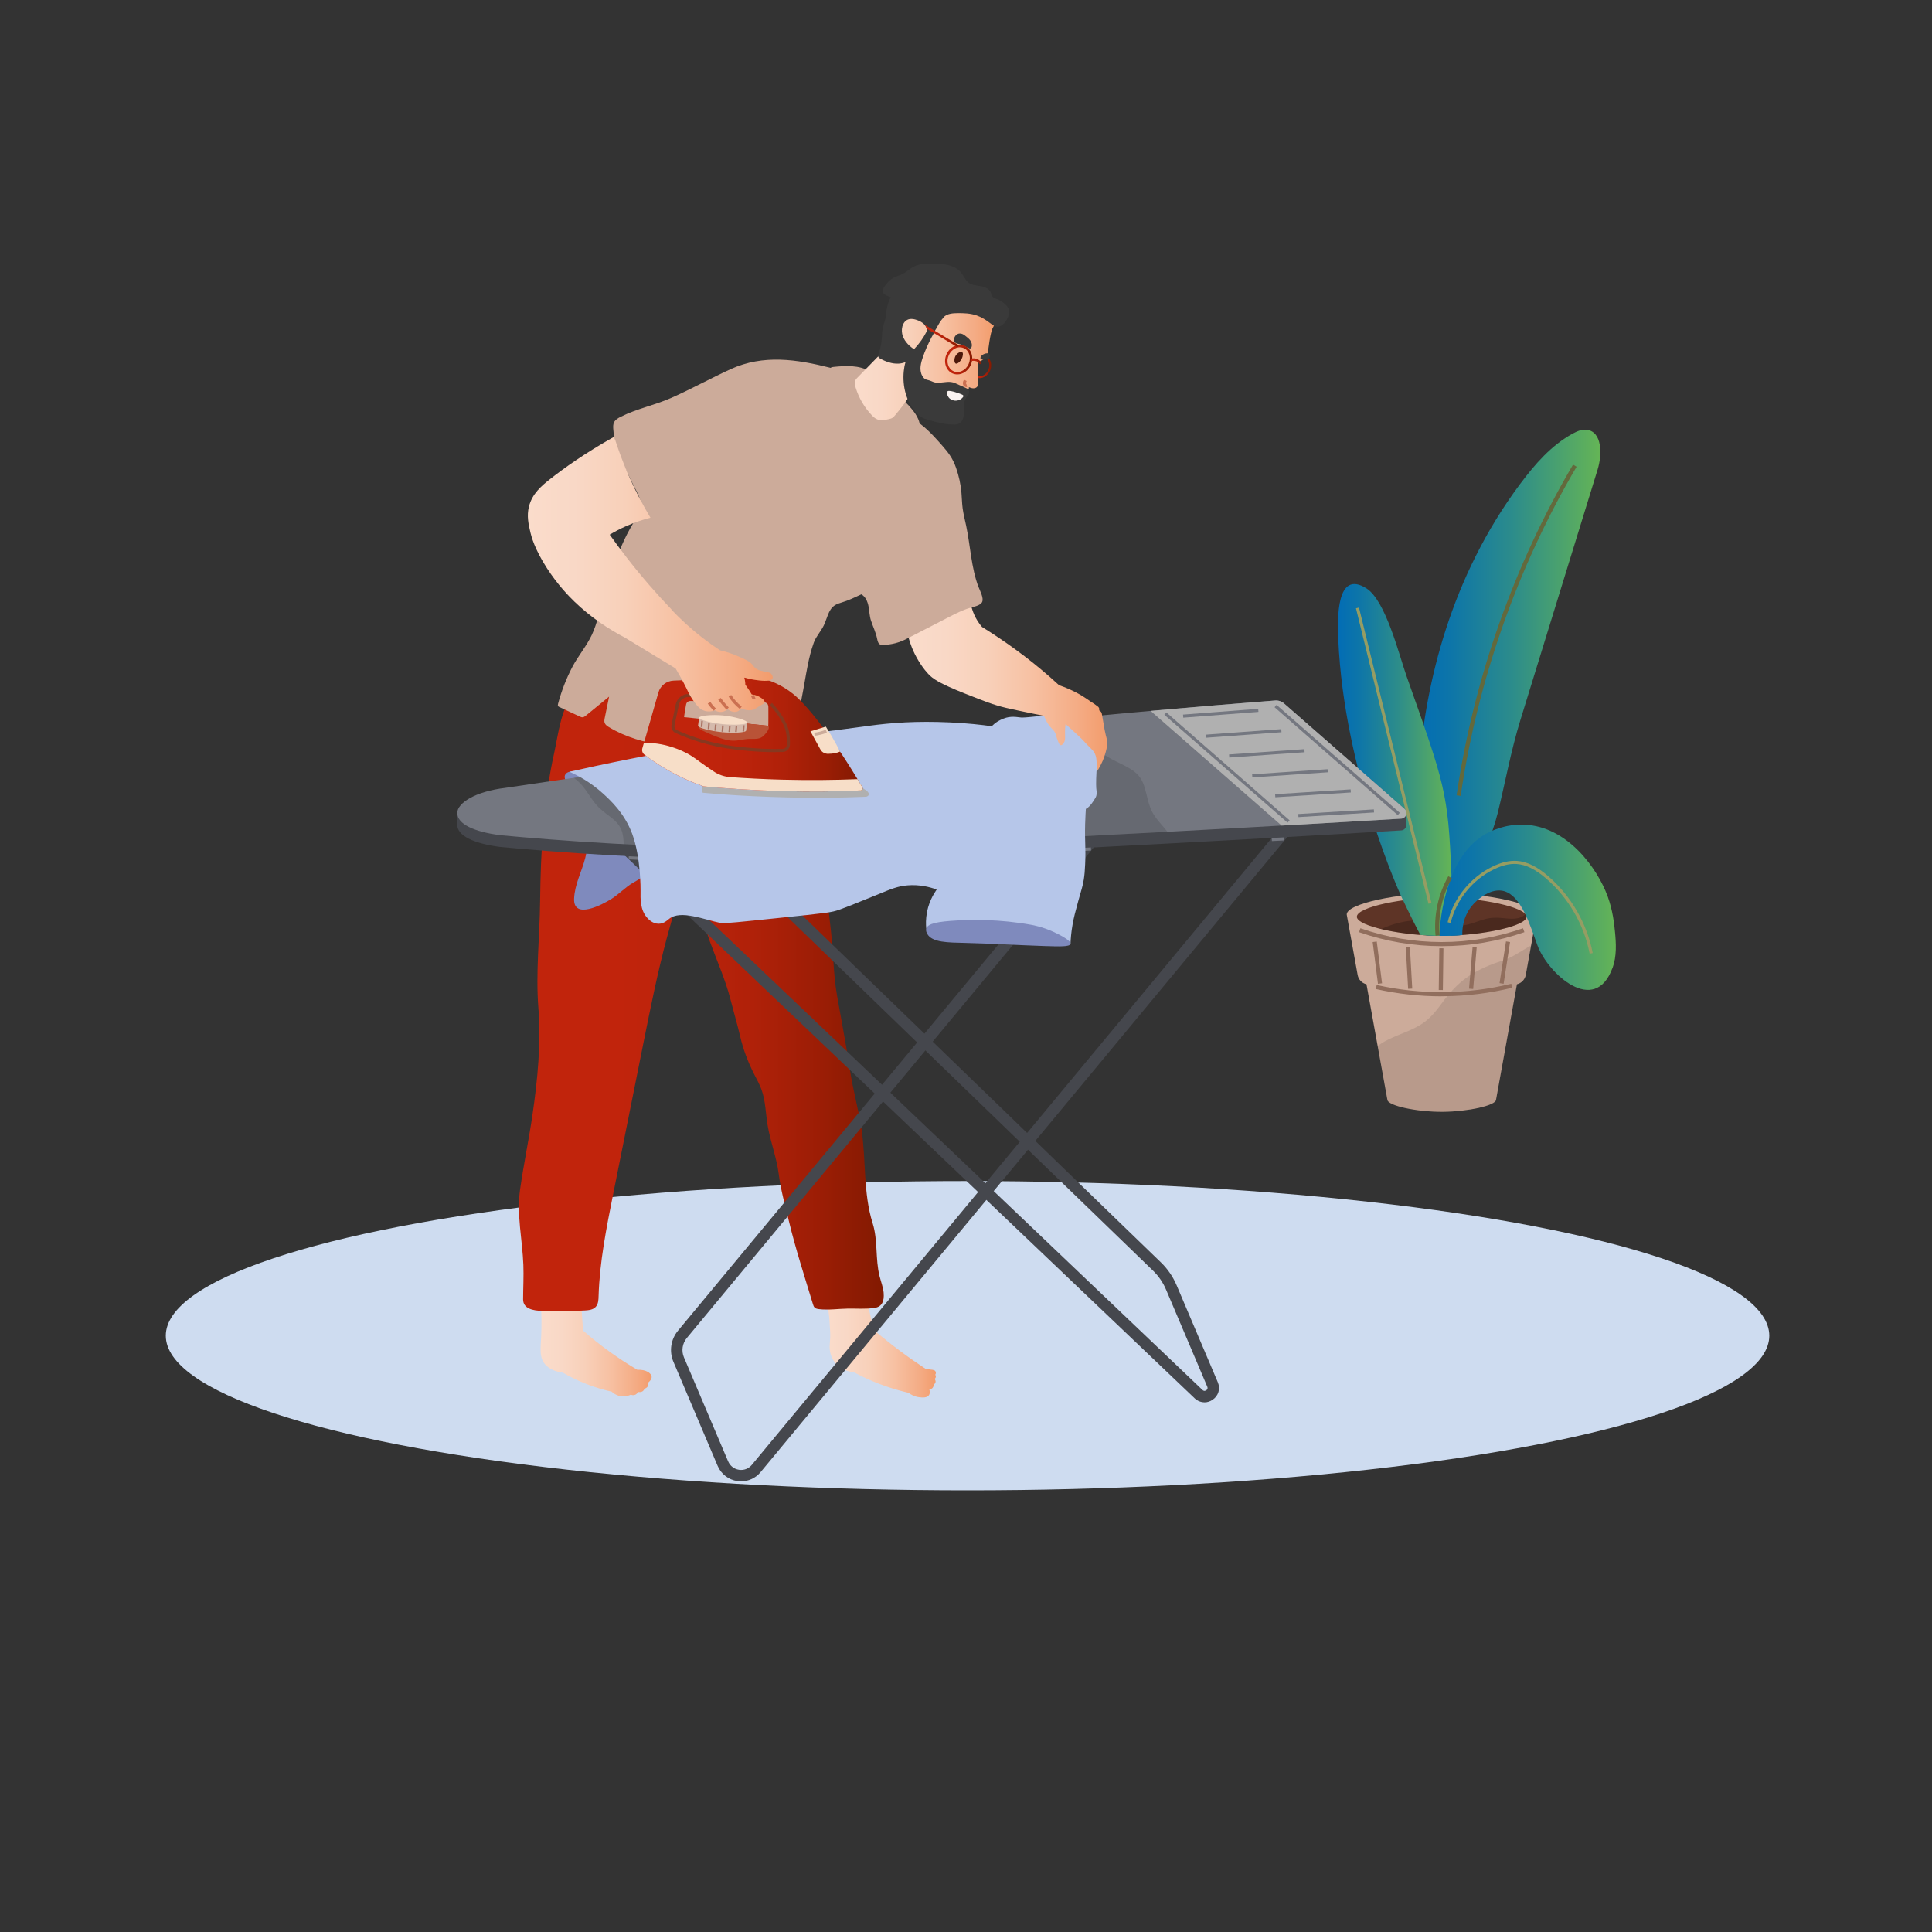 <?xml version="1.0" encoding="UTF-8"?><svg xmlns="http://www.w3.org/2000/svg" xmlns:xlink="http://www.w3.org/1999/xlink" viewBox="0 0 450 450"><rect x="0" y="0" width="450" height="450" fill="#333333" stroke="none"/><defs><style>.y{fill:none;}.y,.z,.aa,.ab,.ac,.ad,.ae,.af,.ag,.ah,.ai,.aj,.ak,.al,.am,.an,.ao,.ap,.aq,.ar,.as,.at,.au,.av,.aw,.ax,.ay,.az,.ba,.bb,.bc,.bd,.be,.bf,.bg,.bh{stroke-width:0px;}.bi{opacity:.21;}.bi,.bj,.bk{mix-blend-mode:overlay;}.bj{opacity:.12;}.bl{clip-path:url(#f);}.bm{isolation:isolate;}.bk{opacity:.1;}.aa{fill:#f7dec8;}.ab{fill:#4c190b;}.ac{fill:#5e3426;}.ad{fill:#63693c;}.ae{fill:#959d63;}.af{fill:#3a3a3a;}.ag{fill:#45474d;}.ah{fill:#cb7051;}.ai{fill:#ccab9a;}.aj{fill:#d5baac;}.ak{fill:#b0b0b0;}.al{fill:#aa7463;}.am{fill:#cedcf0;}.an{fill:#863820;}.ao{fill:#b95337;}.ap{fill:#916e5d;}.aq{fill:#b6c6e9;}.ar{fill:#7f8abd;}.as{fill:#747780;}.at{fill:#faf3f1;}.au{fill:url(#v);}.av{fill:url(#x);}.aw{fill:url(#w);}.ax{fill:url(#u);}.ay{fill:url(#t);}.az{fill:url(#s);}.ba{fill:url(#j);}.bb{fill:url(#q);}.bc{fill:url(#i);}.bd{fill:url(#h);}.be{fill:url(#m);}.bf{fill:url(#o);}.bg{fill:url(#n);}.bh{fill:url(#l);}</style><clipPath id="f"><rect class="y" x="268.43" y="53.45" width="114.43" height="209.06"/></clipPath><linearGradient id="h" x1="330.03" y1="159.03" x2="372.74" y2="159.03" gradientUnits="userSpaceOnUse"><stop offset="0" stop-color="#026db5"/><stop offset=".18" stop-color="#0d75a9"/><stop offset=".52" stop-color="#2c8c8b"/><stop offset=".95" stop-color="#5fb05b"/><stop offset="1" stop-color="#65b556"/></linearGradient><linearGradient id="i" x1="311.63" y1="177.02" x2="338.15" y2="177.02" xlink:href="#h"/><linearGradient id="j" x1="335.28" y1="211.3" x2="376.36" y2="211.3" xlink:href="#h"/><linearGradient id="l" x1="225.85" y1="85.34" x2="230.88" y2="85.34" gradientUnits="userSpaceOnUse"><stop offset="0" stop-color="#c1240c"/><stop offset=".27" stop-color="#c1240c"/><stop offset=".45" stop-color="#bc230b"/><stop offset=".64" stop-color="#b02109"/><stop offset=".83" stop-color="#9b1d05"/><stop offset="1" stop-color="#821a01"/><stop offset="1" stop-color="#821a01"/></linearGradient><linearGradient id="m" x1="192.34" y1="313.66" x2="217.99" y2="313.66" gradientUnits="userSpaceOnUse"><stop offset="0" stop-color="#fadccb"/><stop offset="0" stop-color="#fadccb"/><stop offset=".19" stop-color="#f9d8c6"/><stop offset=".4" stop-color="#f8d0b9"/><stop offset=".62" stop-color="#f7c1a3"/><stop offset=".85" stop-color="#f4ac85"/><stop offset="1" stop-color="#f39c6c"/></linearGradient><linearGradient id="n" x1="125.91" y1="313.66" x2="151.8" y2="313.66" xlink:href="#m"/><linearGradient id="o" x1="120.86" y1="231.82" x2="205.85" y2="231.82" xlink:href="#l"/><linearGradient id="q" x1="211.56" y1="159.83" x2="257.89" y2="159.83" xlink:href="#m"/><linearGradient id="s" x1="149.56" y1="171.07" x2="200.94" y2="171.07" xlink:href="#l"/><linearGradient id="t" x1="199.12" y1="83.82" x2="231.76" y2="83.82" xlink:href="#m"/><linearGradient id="u" x1="122.94" y1="133.77" x2="179.97" y2="133.77" xlink:href="#m"/><linearGradient id="v" x1="220.13" y1="83.77" x2="226.45" y2="83.77" xlink:href="#l"/><linearGradient id="w" x1="226.02" y1="84.13" x2="228.57" y2="84.13" xlink:href="#l"/><linearGradient id="x" x1="215.31" y1="78.24" x2="223.32" y2="78.24" xlink:href="#l"/></defs><g class="bm"><g id="a"><g id="b"><ellipse class="am" cx="225.36" cy="311.11" rx="186.74" ry="36.02"/></g></g><g id="d"><g id="e"><g class="bl"><g id="g"><path class="ai" d="m357.93,212.99c0-2.47-11.72-4.91-21.64-4.98-10.46-.07-22.61,2.46-22.61,4.98,0,0,0,0,0,0h0s0,.01,0,.02c0,.08.02.16.04.24.83,4.61,1.67,9.22,2.5,13.83.18,1,.89,1.81,1.86,2.12.06.02.14.04.2.06,1.62,8.95,3.24,17.9,4.86,26.85,0,1.44,6.95,2.9,12.94,2.85,5.68-.04,12.38-1.44,12.38-2.85,1.62-8.95,3.24-17.9,4.86-26.86.07-.02.14-.04.21-.06.96-.31,1.67-1.13,1.85-2.12.83-4.61,1.67-9.22,2.5-13.82.03-.08.04-.16.04-.24,0,0,0-.01,0-.02h0s0,0,0,0Z"/><g class="bk"><path class="z" d="m354.04,221.74c-.91.55-1.83,1.09-2.81,1.51-1.01.44-2.09.74-3.12,1.12-3.23,1.2-6.25,2.77-8.75,5.19-1.39,1.34-2.63,2.85-3.76,4.41-1.11,1.53-2.3,2.96-3.82,4.09-2.95,2.19-6.67,2.92-9.78,4.81-.38.23-.76.48-1.13.74.75,4.17,1.51,8.34,2.26,12.5,0,1.44,6.95,2.9,12.94,2.85,5.68-.04,12.38-1.44,12.38-2.85,1.62-8.95,3.24-17.9,4.86-26.86.07-.02.14-.04.21-.06.96-.31,1.67-1.13,1.85-2.12.41-2.29.83-4.59,1.25-6.88-.87.5-1.72,1.03-2.58,1.55Z"/></g><path class="ac" d="m316.04,213.52c0-2.25,10.85-4.51,20.19-4.45,8.86.06,19.33,2.24,19.33,4.45,0,2.21-10.46,4.39-19.33,4.45-9.35.07-20.2-2.2-20.2-4.45Z"/><g class="bi"><path class="z" d="m353.71,213.82c-1.22.31-2.51.14-3.75.01-1.4-.14-2.72-.12-4.09.25-1.28.35-2.5.87-3.77,1.2-3.06.8-6.08-.15-9.1-.66-3.98-.68-7.8.17-11.34,1.78,3.98.96,9.5,1.62,14.58,1.58,8.86-.06,19.33-2.25,19.33-4.45,0-.19-.08-.38-.23-.57-.45.4-.99.7-1.62.86Z"/></g><rect class="ap" x="320.34" y="219.32" width=".96" height="9.8" transform="translate(-25.61 42.04) rotate(-7.21)"/><rect class="ap" x="327.7" y="220.57" width=".96" height="9.74" transform="translate(-12.21 18.9) rotate(-3.24)"/><rect class="ap" x="330.81" y="225.25" width="9.72" height=".96" transform="translate(105.32 558.26) rotate(-89.21)"/><rect class="ap" x="338.15" y="224.96" width="9.75" height=".96" transform="translate(89.54 548.28) rotate(-85.17)"/><rect class="ap" x="345.6" y="223.74" width="9.83" height=".96" transform="translate(75.51 536.48) rotate(-81.24)"/><path class="ap" d="m335.8,220.38c-6.57,0-13.05-1.1-19.26-3.26l.32-.91c6.1,2.13,12.48,3.21,18.94,3.21s12.84-1.08,18.94-3.21l.32.91c-6.21,2.17-12.68,3.26-19.26,3.26Z"/><path class="ap" d="m335.74,232.06c-5.13,0-10.27-.57-15.29-1.7l.21-.94c5.12,1.15,10.37,1.71,15.61,1.67,5.3-.04,10.59-.7,15.74-1.96l.23.93c-5.22,1.28-10.59,1.94-15.96,1.98-.18,0-.36,0-.54,0Z"/><path class="bd" d="m354.12,112.66c3.39-4.54,7.21-8.94,12.19-11.66,1-.54,2.1-1.03,3.23-.9,3.67.42,3.66,5.75,2.57,9.28-6,19.46-12,38.93-18,58.39-2.18,7.07-3.49,14.38-5.25,21.55-1.34,5.46-3.7,9.9-6.19,18.42-1.23,4.21-2.11,7.72-2.68,10.09-1.33.09-2.74.14-4.23.14-1.25,0-2.44-.04-3.58-.11-.18-1.45-.44-3.81-.69-6.72,0,0-10.06-54.71,22.63-98.49Z"/><path class="bc" d="m311.71,148.87c1.31,30.91,14.66,59.91,14.66,59.91,1.87,4.01,3.5,7.18,4.46,8.99,1.1.09,2.26.15,3.48.18,1.23.03,2.4.02,3.52-.02.23-3.71.46-8.58.23-14.28-.79-19.18-1.51-20.88-10.46-46.2-1.71-4.84-4.83-17.59-9.36-20.43-7-4.39-6.73,7.02-6.53,11.83Z"/><path class="ba" d="m375.59,225.46c1-2.73.84-5.73.55-8.62-.16-1.62-.5-4.83-1.69-8.07-2.38-6.5-9.35-16.3-19.43-16.69-4.43-.18-7.87,1.51-9.15,2.26-9.94,5.83-10.56,22.26-10.6,23.64.59,0,1.18,0,1.79,0,1.23-.02,2.42-.09,3.55-.18-.03-.66-.15-4.37,2.7-7.35.36-.38,3.44-3.55,6.6-2.98,4.44.8,6.55,8.39,8.22,12.8,2.5,6.61,13.32,16.39,17.44,5.2Z"/><rect class="ae" x="324.27" y="140.59" width=".72" height="70.86" transform="translate(-32.6 82.44) rotate(-13.79)"/><path class="ae" d="m370.26,222.12c-1.32-6.78-4.93-13-10.15-17.51-2.46-2.12-4.69-3.22-6.84-3.37-1.61-.11-3.35.3-5.29,1.24-5.01,2.42-8.78,7.1-10.1,12.5l-.7-.17c1.37-5.61,5.29-10.46,10.49-12.98,2.06-1,3.91-1.42,5.65-1.31,2.31.15,4.69,1.31,7.27,3.54,5.35,4.62,9.03,10.99,10.39,17.92l-.71.14Z"/><path class="ad" d="m340.22,185.38l-.95-.14c3.93-26.93,13.31-53.57,27.12-77.02l.83.49c-13.75,23.35-23.09,49.86-27,76.67Z"/><path class="ad" d="m334.37,217.95c-.45-4.77.61-9.69,2.97-13.86l.83.47c-2.27,4-3.28,8.72-2.85,13.29l-.96.09Z"/></g></g></g><g id="k"><path class="bh" d="m228.12,88.08c-.31,0-.61-.06-.9-.19-.6-.27-1.05-.8-1.25-1.47-.2-.67-.14-1.4.16-2.08.63-1.4,2.15-2.09,3.38-1.53.6.27,1.05.8,1.25,1.47.2.67.14,1.4-.16,2.08-.48,1.07-1.48,1.72-2.48,1.72Zm.48-5.02c-.82,0-1.66.56-2.07,1.46-.26.57-.31,1.2-.14,1.77.17.55.52.98,1.01,1.2,1.01.46,2.26-.13,2.79-1.31h0c.26-.58.31-1.2.14-1.77-.17-.55-.52-.98-1.01-1.2-.23-.11-.48-.15-.72-.15Z"/><path class="be" d="m192.34,302.69c3.1-.29,6.19-.59,9.29-.88l1.91,7.99c1.92,1.63,4.01,3.31,6.26,4.98,2.02,1.5,4,2.88,5.91,4.13.59.03,1.07.09,1.44.14.3.05.53.09.68.29.1.12.19.34.14.57-.03.14-.1.23-.14.29.02.03.2.24.14.54-.05.27-.25.41-.29.43.03.03.3.34.22.76-.08.37-.39.55-.43.57,0,.09.02.42-.22.72-.29.37-.72.4-.79.41.08.25.23.87-.1,1.34-.46.66-1.54.55-2.2.48-1.13-.12-2.01-.62-2.58-1.05-.8-.18-1.62-.39-2.46-.63-3.94-1.11-7.37-2.61-10.29-4.18-.42-.03-2.72-.22-4.29-2.14-.99-1.21-1.43-2.79-1.27-4.37.23-2.34.06-3.09-.06-5.36-.06-1.16-.25-2.9-.88-5.02Z"/><path class="bg" d="m125.91,302.19c3.11-.05,6.22-.1,9.33-.15.19,2.63.38,5.25.57,7.88,1.83,1.61,3.92,3.3,6.26,4.98,2.23,1.6,4.38,2.98,6.39,4.16,1.93-.12,3.25.76,3.32,1.61.05.62-.57,1.17-.83,1.38.08.2.08.37.07.47-.05.42-.41.79-.92.96-.04.13-.12.29-.26.44-.46.47-1.19.3-1.26.29-.05.12-.17.39-.47.57-.53.34-1.13.1-1.19.07-.31.15-1.29.59-2.54.32-1.01-.22-1.66-.78-1.92-1.03-.36-.08-.72-.16-1.09-.25-3.89-.97-7.31-2.46-10.29-4.18-1.25-.16-3.15-.63-4.29-2.14-1.17-1.55-.88-3.35-.74-6.38.1-2.1.14-5.17-.17-9Z"/><path class="bf" d="m205.83,301.19c-.12-1.35-.63-2.62-.96-3.93-1.02-4.03-.36-8.37-1.61-12.33-2.24-7.1-1.51-14.71-2.6-21.96-.71-4.7-2.03-9.25-2.72-13.94-.86-5.76-1.98-11.4-2.97-17.1-.89-5.12-.86-10.12-1.44-15.21-.77-6.68-1.41-13.39-2.61-20.01-1.27-7-3.18-13.92-6.19-20.37-2.84-6.09-6.88-11.93-12.78-15.14-6.32-3.44-13.78-3.35-20.71-2.31-3.44.52-5.6.6-8.95.26-2.91-.29-6.16.23-8.39,2.25-3.15,2.84-3.92,9.91-4.79,13.84-2.54,11.37-3.18,23.07-3.31,34.69-.09,8.28-1.05,16.57-.4,24.85.65,8.2-.19,16.71-1.37,24.84-.85,5.84-2.07,11.62-2.9,17.47-.83,5.85.55,11.68.77,17.52.1,2.68-.05,5.36-.06,8.04,0,2.23,2.43,2.61,4.21,2.67,3.36.11,6.73.09,10.09-.08.95-.05,2-.15,2.63-.86.58-.65.63-1.61.65-2.48.24-7.98,1.82-15.86,3.38-23.69,2.35-11.73,4.7-23.46,7.05-35.2,1.66-8.26,3.31-16.53,5.5-24.67.79-2.95,1.65-5.87,2.47-8.81.77-2.73,1.11-5.5,2.11-8.17.04,1.81.92,3.48,1.58,5.16,1.64,4.12,2.3,8.54,3.81,12.72,1.61,4.43,3.63,8.9,4.8,13.47.74,2.89,1.59,5.75,2.27,8.65.72,3.09,1.81,5.98,3.25,8.8.61,1.2,1.28,2.38,1.73,3.64.95,2.62.96,5.47,1.41,8.22.63,3.87,2.12,7.55,2.6,11.44.46,3.68,1.49,7.28,2.36,10.92,1.57,6.52,3.65,12.92,5.6,19.35.09.3.19.62.42.84.27.26.67.32,1.05.36,2.21.25,4.41-.09,6.62-.13,2.09-.04,4.26.16,6.33-.17,1.73-.28,2.22-1.66,2.06-3.45Z"/><path class="ar" d="m136.85,196.33c-.08,1.2-.25,2.39-.54,3.53-.82,3.19-2.45,6.1-2.59,9.46-.2,4.94,6.52,1.43,8.69.06,1.76-1.11,3.22-2.7,5-3.75,1.62-.96,2.82-1.51,4.11-3.03,1.87-2.2,3.4-4.95,3.12-7.82-.33-3.39-3.05-6.01-5.74-8.09-3.43-2.66-7.55-4.88-11.52-6.59-1.55-.67-2.4-.47-4.01-.43-.71.02-1.54.23-1.78.9-.2.55.1,1.14.39,1.65,2.7,4.56,5.24,8.62,4.88,14.12Z"/><g id="p"><path class="ag" d="m172.63,345.03c-.29,0-.58-.02-.88-.06-2.06-.3-3.78-1.63-4.6-3.55l-10.29-24.21c-1.04-2.44-.63-5.23,1.06-7.27l116.29-140.17,34.57,14.42-131.62,158.69c-1.14,1.38-2.8,2.15-4.55,2.15Zm-3.03-4.65c.45,1.06,1.4,1.79,2.53,1.96,1.14.17,2.25-.26,2.99-1.15l129.32-155.92-29.44-12.28-115.03,138.66c-1.05,1.27-1.31,3.01-.66,4.53l10.29,24.21Z"/><path class="ag" d="m280.55,326.63c-.83,0-1.64-.32-2.3-.94l-142.13-135.39,23.43-3.49,110.85,107.23c1.57,1.52,2.79,3.3,3.65,5.31l9.6,22.6c.64,1.5.17,3.14-1.18,4.07-.6.41-1.26.62-1.92.62Zm-138.65-134.5l138.19,131.63c.37.35.73.16.87.07.14-.1.44-.37.24-.84l-9.6-22.6c-.71-1.68-1.74-3.17-3.05-4.44l-109.9-106.32-16.74,2.49Z"/><path class="ag" d="m327.57,192.09c.02-.85.02-1.87,0-2.73-.01-.73-1.49.23-2.22.23-72.95-.08-145.9-.15-218.85-.23v2.73c0,2.6,3.9,4.4,10.06,5.19,6.04.56,15.11,1.33,26.13,1.95,31.89,1.78,56.41.98,107.6-1.62,27.71-1.41,53.18-2.83,76.06-4.19.7-.04,1.15-.58,1.2-1.17,0-.05,0-.1,0-.15Z"/><path class="as" d="m299.1,163.86c-.58-.51-1.34-.76-2.11-.7-30.53,2.37-62.03,5.36-94.43,9.1-29.14,3.36-57.44,7.14-84.85,11.25-7.06.84-11.2,3.55-11.2,5.84,0,2.6,3.9,4.4,10.06,5.19,6.04.56,15.11,1.33,26.13,1.95,31.89,1.78,56.41.98,107.6-1.62,27.71-1.41,53.18-2.83,76.06-4.19,1.16-.07,1.64-1.51.77-2.27-9.35-8.18-18.69-16.37-28.04-24.55Z"/><g class="bj"><path class="z" d="m270.7,192.27c-.86-1.01-1.77-2.05-2.37-3.24-.68-1.35-1-2.83-1.36-4.29-.37-1.46-.79-2.98-1.81-4.13-1.08-1.22-2.64-2-4.08-2.71-1.42-.71-2.88-1.37-4.16-2.33-.63-.47-1.21-.99-1.71-1.59-.5-.6-.9-1.27-1.38-1.89-1.43-1.86-3.34-3.74-5.58-4.68-15.02,1.46-30.25,3.07-45.69,4.85-23.53,2.72-46.5,5.71-68.91,8.92.92.66,1.72,1.45,2.42,2.37.91,1.2,1.67,2.51,2.62,3.67,1.02,1.25,2.29,2.15,3.56,3.12,1.3.99,2.31,2.08,2.72,3.69.21.85.28,1.72.29,2.6,30.67,1.6,55.23.77,105.05-1.76,7.37-.37,14.57-.75,21.62-1.13-.4-.5-.82-1-1.23-1.48Z"/></g><path class="ak" d="m327.14,188.41c-9.35-8.18-18.69-16.37-28.04-24.55-.58-.51-1.34-.76-2.11-.7-9.57.74-19.24,1.55-28.99,2.42,10.17,8.9,20.34,17.81,30.51,26.71,9.66-.54,18.96-1.08,27.86-1.61,1.16-.07,1.64-1.51.77-2.27Z"/><rect class="as" x="285.42" y="159.68" width=".72" height="38.15" transform="translate(-36.97 276) rotate(-48.79)"/><rect class="as" x="311.09" y="157.93" width=".72" height="38.15" transform="translate(-26.9 294.71) rotate(-48.79)"/><rect class="as" x="275.55" y="165.78" width="17.56" height=".72" transform="translate(-11.88 22.24) rotate(-4.39)"/><rect class="as" x="280.92" y="170.44" width="17.57" height=".72" transform="translate(-11.69 21.6) rotate(-4.18)"/><rect class="as" x="286.28" y="175.1" width="17.59" height=".72" transform="translate(-11.61 21.18) rotate(-4.03)"/><rect class="as" x="291.65" y="179.76" width="17.61" height=".72" transform="translate(-11.5 20.74) rotate(-3.88)"/><rect class="as" x="297.01" y="184.42" width="17.62" height=".72" transform="translate(-11.12 19.79) rotate(-3.64)"/><rect class="as" x="302.38" y="189.08" width="17.64" height=".72" transform="translate(-11 19.39) rotate(-3.51)"/><rect class="as" x="296.24" y="195.09" width="2.92" height=".72" transform="translate(-9.52 15.33) rotate(-2.9)"/><rect class="as" x="251.16" y="197.47" width="2.94" height=".72" transform="translate(-9.64 12.98) rotate(-2.89)"/><rect class="as" x="170.3" y="200.16" width="3.19" height=".72"/><rect class="as" x="147.79" y="198.13" width=".72" height="3.47" transform="translate(-58.67 338.13) rotate(-87.21)"/></g><path class="aq" d="m256.02,176.43c-.19-1.42-1.01-2.41-2.12-3.56-2.59-2.69-5.5-5.5-9.21-6.02-2.17-.3-4.36.22-6.56.28-.7.02-2.14-.42-3.76.03-1.01.28-1.82.78-1.95.85-.63.39-1.1.81-1.43,1.14-2.31-.32-5.67-.71-9.74-.89-7.81-.36-13.65.08-18.99.81-28.3,3.9-32.61,3.18-55.18,7.63-6.24,1.23-11.3,2.35-14.45,3.06,1.99.87,4.89,2.41,7.8,5.05,1.7,1.55,5.03,4.58,6.82,9.41,2.02,5.46,1.95,12.91,1.95,13.31-.02,1.61-.16,4.47,1.62,6.33.35.37,1.25,1.3,2.6,1.3,1.2,0,2.05-.83,2.43-1.14,2.67-2.14,8.16.17,12.01.97.74.16,4.89-.29,13.15-1.14,11.9-1.22,12.71-1.34,14.44-1.95,1.83-.64,5.02-1.94,9.41-3.73,2.69-1.1,4.24-1.76,6.49-1.95,2.85-.24,5.25.39,6.82.97-.4.57-.87,1.33-1.3,2.27-.62,1.36-.87,2.52-.97,3.08-.27,1.47-.26,2.75-.16,3.73,11.2,1.19,22.4,2.38,33.6,3.57.04-1.03.15-2.62.49-4.54.29-1.66.65-2.97,1.3-5.36.79-2.9,1.04-3.42,1.3-5.03.2-1.25.25-2.14.32-3.57.19-3.83-.11-5.25,0-9.41.05-1.91.15-3.05.16-3.41,0-.03,0-.07,0-.1.16-.09.31-.19.46-.3.66-.52,1.12-1.24,1.57-1.95.16-.26.33-.52.41-.81.16-.57.08-1.05.05-1.21-.1-.6-.15-1.85,0-4.54.33-.64.81-1.82.62-3.21Z"/><path class="bb" d="m225.97,139.86c.17,1.21.59,2.92,1.66,4.67.35.58.73,1.08,1.1,1.5,1.07.66,2.39,1.5,3.9,2.52,2.91,1.95,5.07,3.59,6.01,4.3,2.26,1.73,5.01,3.96,8.03,6.74,1.66.57,3,1.19,3.98,1.7,2.21,1.16,3.13,2.02,4.14,2.6,0,0,.28.2.81.59.15.11.28.21.37.39.1.22.07.44.04.57.17.09.41.26.55.55.06.14.08.24.12.53.05.27.11.55.15.82.08.52.32,1.92.46,2.65.4,2.09.69,2.32.61,3.41-.03.39-.1.7-.24,1.31-.19.82-.57,2.12-1.34,3.59-.21.39-.5.92-.91,1.52.07-.83.06-1.53.03-2.04-.06-.95-.1-1.54-.4-2.19-.28-.6-.64-.95-1.07-1.37-2.15-2.12-.65-.84-2.77-2.83-.79-.74-1.81-1.68-3.01-2.74-.14,1.13-.15,2.03-.12,2.68.02.5.07,1.12-.3,1.7-.07.11-.37.59-.7.55-.2-.02-.35-.23-.64-.94-.4-.98-.4-1.32-.61-1.83-.3-.71-.63-.83-1.25-1.58-.42-.51-.96-1.31-1.4-2.5-.61-.12-1.5-.3-2.59-.52-1.85-.38-4.85-1-6.27-1.34-2.89-.68-5.1-1.56-9.53-3.32-6.24-2.48-7.55-3.5-8.58-4.59-1.12-1.2-1.95-2.54-2.25-3.04-1.31-2.15-2-4.15-2.37-5.57,4.8-2.82,9.6-5.65,14.4-8.47Z"/><path class="ai" d="m227.92,136.75c-1.72-4.55-1.88-9.52-2.88-14.28-.29-1.38-.65-2.74-.83-4.13-.15-1.18-.17-2.38-.27-3.56-.17-1.98-.6-3.93-1.25-5.8-.74-2.13-1.73-3.5-3.21-5.17-1.55-1.75-3.1-3.51-4.95-4.93-.11-.08-.22-.16-.33-.24-.62-2.91-4.07-5.69-5.93-7.35-1.14-1.02-2.28-2.03-3.41-3.05-.71-.64-1.43-1.28-2.26-1.76-2.49-1.46-5.57-1.31-8.44-1.02-.24.02-.51.06-.69.22-7.88-1.99-15.66-3.19-23.33.32-4.62,2.11-9.09,4.6-13.77,6.67-3.85,1.7-8.02,2.51-11.8,4.41-.61.31-1.25.67-1.55,1.29-.23.47-.22,1.03-.18,1.55.31,4.54,2.21,7.99,4.14,11.97.75,1.54,1.79,3.29,2.26,4.91.5,1.7-.92,3.68-1.75,5.05-1.02,1.69-1.93,3.45-2.7,5.26-1.15,2.68-2.01,5.47-2.87,8.26-.85,2.77-1.71,5.54-2.56,8.31-.43,1.39-.86,2.79-1.48,4.12-1.24,2.67-3.19,4.91-4.56,7.52-1.42,2.72-2.54,5.6-3.33,8.57-.05.2-.1.43.02.6.07.1.19.16.31.21,1.57.73,3.13,1.45,4.7,2.18.22.1.44.2.68.19.29-.02.54-.22.77-.4,1.8-1.47,3.6-2.94,5.4-4.41-.34,1.64-.67,3.29-1.01,4.93-.08.4-.16.82-.02,1.2.16.43.58.72.97.96,3.89,2.36,8.36,3.6,12.85,4.3,4.49.71,9.04.9,13.57,1.32,2.39.22,4.79.5,7.17.27,1.57-.16,2.93-.64,4.38-1.2,1.27-.49,2.57-.82,3.54-1.84.6-.62.98-1.41,1.31-2.21,1.93-4.74,2.49-9.93,3.48-14.91.36-1.82.8-3.63,1.43-5.38.56-1.54,1.6-2.53,2.31-3.98.8-1.61,1.04-3.65,2.51-4.68.52-.36,1.14-.55,1.74-.73,1.59-.47,3.03-1.19,4.53-1.88.97.56,1.45,1.69,1.66,2.79s.22,2.24.57,3.3c.48,1.47,1.15,2.79,1.45,4.32.1.51.25,1.09.73,1.3.22.1.46.09.7.08,1.99-.09,3.62-.5,5.4-1.41,3.28-1.69,6.56-3.37,9.83-5.06,1.63-.84,3.27-1.68,5.03-2.19.77-.22,2.34-.51,2.75-1.33.45-.91-.5-2.62-.82-3.48Z"/><path class="ar" d="m215.74,216.3c.33-1.2,2.63-1.66,7.26-1.91,3.51-.19,9.71-.32,17.16,1.01.59.11,2.72.5,5.23,1.66.65.3,4.16,1.92,3.94,2.8-.18.7-2.65.59-6.01.49-6.17-.2-12.33-.58-18.5-.73-4-.1-7.72-.06-8.85-2.11-.11-.21-.38-.7-.24-1.22Z"/><g id="r"><path class="ak" d="m202.18,185.38c.1-.1.16-.22.18-.3.09-.36-.34-.89-1.08-1.29-.12-.08-.23-.16-.35-.24-5.58.49-11.73.78-18.37.71-6.75-.07-12.99-.49-18.64-1.11-.11-.04-.22-.08-.33-.12-.03.2-.05.39-.06.63,0,.13,0,.26,0,.39,0,.12,0,.25.03.37.02.05.03.11.07.15.09.1.23.09.35.1.13.01.26.02.39.03.26.02.53.05.79.07.54.05,1.09.09,1.63.13.56.04,1.12.09,1.68.13.57.04,1.15.08,1.72.12.59.04,1.17.08,1.76.11.59.04,1.19.07,1.78.1.6.03,1.2.06,1.79.09.6.03,1.2.06,1.8.08.6.03,1.19.05,1.79.07.59.02,1.18.04,1.77.06.58.02,1.16.04,1.75.05.2,0,.39.01.59.02,6.5.17,12.66.09,18.45-.15.14-.01.35-.06.51-.23Z"/><path class="az" d="m200.87,183.39c-6.62-11.26-12.74-19.06-16.21-21.82-2.7-2.16-5.48-3.04-5.48-3.04-2.28-.73-4.29-.79-5.6-.73-5.57.24-11.14.49-16.71.73-1.65.07-3.07,1.19-3.52,2.78-1.24,4.34-2.49,8.68-3.73,13.01-.15.53.03,1.11.47,1.44,1.42,1.08,3.04,2.2,4.88,3.27,3.25,1.92,6.33,3.23,8.95,4.14,5.73.54,11.85.93,18.32,1.1,6.43.17,12.53.09,18.25-.15.36-.02.57-.42.39-.73Zm-21.93-14.34c-6.53-.67-13.06-1.34-19.6-2.01-.04,0,.39-2.62.44-2.83.03-.15.06-.31.14-.45.37-.65,1.12-.48,1.74-.46.84.02,1.69.03,2.53.05,1.65.03,3.31.06,4.96.09,1.25.02,2.51.05,3.76.07,1.08.02,2.16-.04,3.23-.03.72,0,2.34-.17,2.7.62.15.34.14.73.13,1.1-.01.38.02,3.84-.03,3.84Z"/><path class="aa" d="m178.97,165.25c0,.07,0,.17,0,.32,0-.1,0-.21,0-.32Z"/><path class="aa" d="m200.87,183.39c-.38-.65-.76-1.28-1.14-1.91-5.51.22-11.35.28-17.5.12-4.34-.11-8.5-.33-12.51-.62-.67-.09-1.43-.26-2.24-.61-.63-.27-1.06-.56-1.5-.85-2.48-1.66-3.61-2.58-4.69-3.29-1.78-1.17-3.34-1.73-4.32-2.07-1.51-.53-3.89-1.16-6.98-1.17-.13.44-.25.88-.38,1.32-.15.53.03,1.11.47,1.44,1.42,1.08,3.04,2.2,4.88,3.27,3.25,1.92,6.33,3.23,8.95,4.14,5.73.54,11.85.93,18.32,1.1,6.43.17,12.53.09,18.25-.15.36-.02.57-.42.39-.73Z"/><path class="ao" d="m178.94,169.05c-4.94-.51-9.88-1.01-14.81-1.52-.59.34-1.17.85-1.3,1.5-.17.83.56,1.03,1.2,1.32,1.7.79,3.44,1.58,5.27,2,.96.22,1.91.22,2.89.06.84-.14,1.68-.33,2.53-.31,1.13.01,2.29.12,3.15-.74.63-.63,1.42-1.58,1.14-2.21-.02-.05-.04-.08-.06-.11Z"/><path class="an" d="m180.73,175.19c-2.18,0-4.37-.1-6.51-.3-2.69-.25-6.37-.59-10.96-1.96-2-.6-3.97-1.33-5.87-2.18-.74-.33-1.14-1.12-.98-1.92l.98-4.76c.29-1.41,1.55-2.44,2.99-2.44h12.41v.72h-12.41c-1.1,0-2.06.78-2.28,1.86l-.98,4.76c-.1.47.14.92.57,1.12,1.87.84,3.81,1.56,5.78,2.14,4.53,1.35,8.17,1.69,10.82,1.93,2.63.24,5.32.34,8,.28.52-.01.95-.42.97-.94.03-.54.02-1.1-.02-1.65-.02-.29-.05-.72-.15-1.22-.17-.88-.62-1.96-1.3-3.11-.69-1.17-1.53-2.28-2.5-3.28l.52-.5c1.01,1.04,1.89,2.19,2.61,3.41.72,1.22,1.2,2.38,1.38,3.34.11.55.14,1.01.16,1.31.04.58.05,1.16.02,1.73-.04.89-.78,1.6-1.68,1.62-.52.01-1.05.02-1.57.02Z"/><path class="aa" d="m188.76,170.33c.81,1.47,1.62,2.95,2.43,4.42.12.16.33.39.65.57.57.32,1.13.27,1.34.24.52,0,1.17-.07,1.87-.28.22-.07.42-.14.61-.22-.26-.52-.53-1.04-.81-1.56-.82-1.52-1.66-2.94-2.5-4.26-1.2.37-2.39.73-3.59,1.1Z"/><path class="ai" d="m189.73,171.37l-.08-.71c.92-.11,1.82-.33,2.68-.68l.27.67c-.92.37-1.88.61-2.86.73Z"/><path class="aj" d="m162.83,167.17c-.08.62-.16,1.24-.24,1.86-.04.51,3.02,1.25,5.52,1.5,2.47.25,5.62.14,5.68-.37.08-.62.16-1.24.24-1.86-3.73-.38-7.47-.76-11.2-1.14Z"/><path class="aa" d="m162.83,167.17c.04-.49,2.99-.77,5.56-.53,2.75.26,5.7,1.16,5.64,1.66-.06.51-3.21.61-5.68.37-2.5-.25-5.56-.99-5.52-1.5Z"/><rect class="al" x="162.76" y="168.44" width="1.46" height=".38" transform="translate(-18.2 317.49) rotate(-85.22)"/><rect class="al" x="164.37" y="168.94" width="1.45" height=".38" transform="translate(-17.06 319.74) rotate(-85.28)"/><rect class="al" x="165.91" y="169.27" width="1.46" height=".38" transform="translate(-16.05 321.48) rotate(-85.24)"/><rect class="al" x="167.58" y="169.52" width="1.46" height=".38" transform="translate(-14.86 323.26) rotate(-85.21)"/><rect class="al" x="169.19" y="169.58" width="1.46" height=".38" transform="translate(-13.36 325.03) rotate(-85.24)"/><rect class="al" x="170.74" y="169.58" width="1.46" height=".38" transform="translate(-11.94 326.57) rotate(-85.24)"/><rect class="al" x="172.47" y="169.44" width="1.45" height=".38" transform="translate(-10.22 328.17) rotate(-85.24)"/></g><path class="ay" d="m231.73,74.42c-.07-.72-1.78-1.56-2.38-1.89-.98-.54-2.02-.96-3.06-1.39-1.25-.52-2.51-1.06-3.84-1.26-1.21-.19-2.44-.1-3.65.08-1.82.26-3.62.71-5.35,1.33-1.19.43-2.39.96-3.26,1.89-1.51,1.63-1.65,4.06-2.2,6.22-.14.54-.31,1.08-.66,1.51-.44.54-1.1.73-1.65,1.07-.18.11-.34.23-.49.37-1.82,1.86-3.64,3.72-5.45,5.58-.17.17-.34.35-.46.57-.29.55-.15,1.22.03,1.82.73,2.37,2.02,4.57,3.72,6.37.38.4.79.79,1.3.99.82.34,1.75.15,2.62-.04.31-.07.62-.14.89-.3.26-.16.45-.39.65-.62.74-.89,1.47-1.79,2.16-2.73.16-.21,1.82-2.65,1.83-2.64,1.13.8,2.27,1.61,3.55,2.14,1.28.53,2.72.77,4.06.4,1.58-.44,2.81-1.66,4.29-2.35.31-.14.63-.27.89-.48.26-.21.46-.55.4-.88.34.13.68.26,1.04.27.36,0,.75-.13.94-.44.16-.27.15-.6.14-.91-.06-1.45-.05-2.89.04-4.34,0-.13.02-.26.09-.36.07-.09.18-.15.29-.2.75-.37,1.6-.95,1.79-1.8.29-1.27.37-2.58.63-3.86.11-.56.24-1.18.41-1.71.16-.51.54-.95.66-1.48.07-.3.04-.61.01-.92Z"/><path class="ax" d="m178.15,156.45c-.82-.18-1.37-.3-1.89-.61-.54-.33-.76-.7-1.03-1.03-.62-.76-1.47-1.14-3.16-1.89-1.05-.46-2.52-1.03-4.38-1.46-1.33-.87-2.69-1.84-4.08-2.92-2.79-2.16-5.17-4.39-7.21-6.53,0-.01.01-.02.02-.04-3.43-3.58-6.95-7.6-10.43-12.08-1.4-1.81-2.73-3.6-3.98-5.36,1.12-.67,2.41-1.36,3.86-2,2.05-.91,3.97-1.53,5.63-1.95-1.68-2.8-3.41-6.04-5.03-9.73-1.43-3.25-2.54-6.32-3.42-9.12-6.8,3.81-11.69,7.32-14.86,9.81-2.06,1.61-4.24,3.45-4.99,6.45-.55,2.21-.1,4.12.36,6.09.21.89.97,3.83,3.84,8.27,2.47,3.82,5.02,6.45,6.41,7.79,3.84,3.71,8.01,6.41,11.72,8.36,0,0,0,0,0,0,3.94,2.4,7.88,4.79,11.83,7.19,1.48,2.53,2.4,4.32,3,5.62,0,0,.58,1.26,1.77,2.74.51.64.95,1.09,1.62,1.38.72.31,1.37.29,1.54.28.53-.03.94-.17,1.2-.28.17.11.76.46,1.56.39.78-.07,1.28-.49,1.44-.63.83.66,1.83.82,2.5.41.15-.09.38-.27.57-.63.66.3,1.84.7,2.98.3.37-.13.17-.14,1.85-1.1.48-.27.67-.37.71-.58.12-.65-1.43-1.4-1.5-1.43-.61-.29-1.16-.38-1.5-.41-.19-.32-.39-.66-.61-.99-.3-.46-.6-.9-.89-1.3,0-.14,0-.29-.02-.45-.04-.46-.13-.86-.23-1.21.56.17,1.38.39,2.38.54,1.13.17,3.8.56,4.2-.3.17-.36-.09-.89-.37-1.16-.28-.27-.53-.24-1.4-.43Z"/><path class="ab" d="m224.1,82.02c-.34-.23-1.15.22-1.52.85-.39.66-.35,1.63.02,1.81.37.17,1.08-.46,1.4-1.1.26-.51.43-1.34.1-1.56Z"/><path class="af" d="m228.56,82.92c-.75,1.1.87.88,1.45.74.1-.02.2-.05.29-.11.12-.09.17-.24.21-.38.04-.13.08-.27.05-.41-.19-.9-1.68-.31-2.01.17Z"/><path class="af" d="m224.87,78.24c-.29-.22-.59-.43-.95-.52-.99-.24-1.71.6-1.74,1.51,0,.09,0,.18.03.27.05.13.15.24.27.32.43.28.97.29,1.46.45.62.2,1.15.64,1.76.86.12.04.25.07.36.02.1-.04.17-.15.21-.25.21-.5.07-1.09-.23-1.54-.3-.45-.74-.79-1.18-1.11Z"/><path class="af" d="m235.02,72.31c-.2-1.2-1.79-2.26-2.83-2.66-.44-.18-.96-.33-1.18-.76-.1-.19-.12-.41-.18-.61-.29-.96-1.38-1.43-2.37-1.61-.99-.18-2.07-.23-2.87-.84-.77-.59-1.12-1.57-1.72-2.32-.75-.94-1.88-1.5-3.05-1.78-1.17-.28-2.38-.29-3.57-.31-1.47-.02-3-.02-4.32.63-.95.48-1.72,1.27-2.67,1.75-.69.35-1.46.53-2.14.9-.81.44-1.45,1.13-1.99,1.87-.35.47-.67,1.09-.41,1.62.18.37.59.56.96.72.26.11.52.23.78.34-.56.94-.86,2.25-.98,3.13-.07.55-.09,1.1-.2,1.64-.13.68-.4,1.32-.58,1.99-.27,1.05-.25,2.08-.34,3.15-.1,1.13-.36,2.25-.77,3.32-.16.42-.04.79.36,1.01,1.33.74,2.83,1.29,4.35,1.21.55-.03,1.11-.16,1.62-.37-.21.67-.34,1.38-.41,2.08-.37,3.55.58,7.36,3.08,9.91.35.35.72.68,1.15.92.43.24.91.39,1.39.53,1.95.58,3.93,1.11,5.97,1.12.4,0,.81-.02,1.17-.18.96-.43,1.25-1.66,1.25-2.72,0-1.06-.15-2.19.37-3.11.19-.34.47-.63.66-.97s.26-.79.04-1.11c-.15-.22-.4-.33-.64-.44-.83-.37-1.65-.74-2.48-1.11-1.3-.58-2.49-.13-3.86-.11-.33,0-.67,0-.99-.09-.37-.1-.71-.31-1.09-.42-.53-.15-1-.19-1.39-.62-.52-.58-.74-1.38-.75-2.16,0-.78.2-1.55.44-2.29.29-.9.63-1.78,1.01-2.64.34-.78.72-1.54,1.11-2.3.24-.47.61-.98.78-1.52.53-.82.92-1.74,1.51-2.51.23-.3.49-.58.73-.88.8-.66,1.95-.76,3.01-.77,1.51-.02,3.06.04,4.49.53,1.18.41,2.25,1.1,3.24,1.86.47.36.97.76,1.56.78.45.02.87-.19,1.23-.46.88-.68,1.71-2.2,1.52-3.35Zm-19.21,4.95c-.73,1.43-1.67,2.75-2.77,3.92-.05.06-.11.11-.16.17-.07-.06-.15-.11-.22-.17-1.17-.82-2.19-1.97-2.51-3.36-.34-1.49.27-3.48,2.04-3.53.5-.02.99.11,1.46.28.57.21,1.12.49,1.55.91.42.41.71.96.73,1.54-.04.09-.09.17-.12.24Z"/><path class="au" d="m222.98,87.21c-.39,0-.77-.08-1.14-.24-1.55-.7-2.16-2.7-1.37-4.47.38-.85,1.03-1.51,1.83-1.88.81-.37,1.67-.39,2.43-.04.76.34,1.32,1,1.57,1.85.25.84.18,1.77-.2,2.61-.61,1.35-1.87,2.17-3.12,2.17Zm.61-6.32c-.35,0-.71.08-1.05.24-.67.31-1.22.88-1.55,1.6-.67,1.48-.18,3.15,1.09,3.73,1.27.58,2.85-.17,3.52-1.64h0c.33-.72.39-1.51.18-2.22-.21-.69-.66-1.23-1.27-1.5-.29-.13-.6-.2-.91-.2Z"/><path class="aw" d="m228.07,84.71c-.06-.29-.39-.49-.69-.57-.4-.12-.82-.12-1.22-.02l-.14-.54c.18-.06.8-.25,1.52.03.59.23.91.65,1.03.82.03.12-.01.25-.11.32-.11.08-.27.07-.38-.03Z"/><path class="av" d="m223.04,80.89c-2.39-1.43-4.78-2.87-7.17-4.3-.04-.16-.12-.37-.25-.59-.1-.17-.21-.31-.31-.41,2.67,1.61,5.34,3.21,8.01,4.82l-.29.48Z"/><path class="at" d="m223.13,91.55c-.82-.29-1.11-.37-1.48-.43-.54-.09-.81-.12-.96.03-.27.27-.06.97.25,1.39.54.75,1.49.79,1.62.79.06,0,.93.01,1.54-.61.15-.16.33-.33.3-.52-.03-.19-.23-.29-1.27-.66Z"/><path class="ah" d="m225.1,90.16c-.14,0-.28-.04-.41-.12-.22-.14-.37-.38-.41-.64-.05-.37.1-.69.24-.97l.64.33c-.1.19-.19.38-.17.54,0,.07.07.13.1.14l.19.69c-.06.02-.13.03-.2.03Z"/><rect class="ah" x="175.1" y="161.92" width=".72" height=".94" transform="translate(-54.04 95.4) rotate(-26.51)"/><path class="ah" d="m172.32,165.13c-1.03-.81-1.91-1.78-2.61-2.88l.61-.38c.65,1.04,1.47,1.94,2.44,2.7l-.44.57Z"/><path class="ah" d="m169.22,165.3c-.69-.73-1.34-1.51-1.93-2.31l.58-.43c.58.78,1.21,1.53,1.87,2.24l-.53.49Z"/><path class="ah" d="m166.26,165.54c-.53-.5-1.01-1.06-1.41-1.67l.6-.39c.37.56.81,1.08,1.3,1.54l-.49.53Z"/></g></g></g></svg>